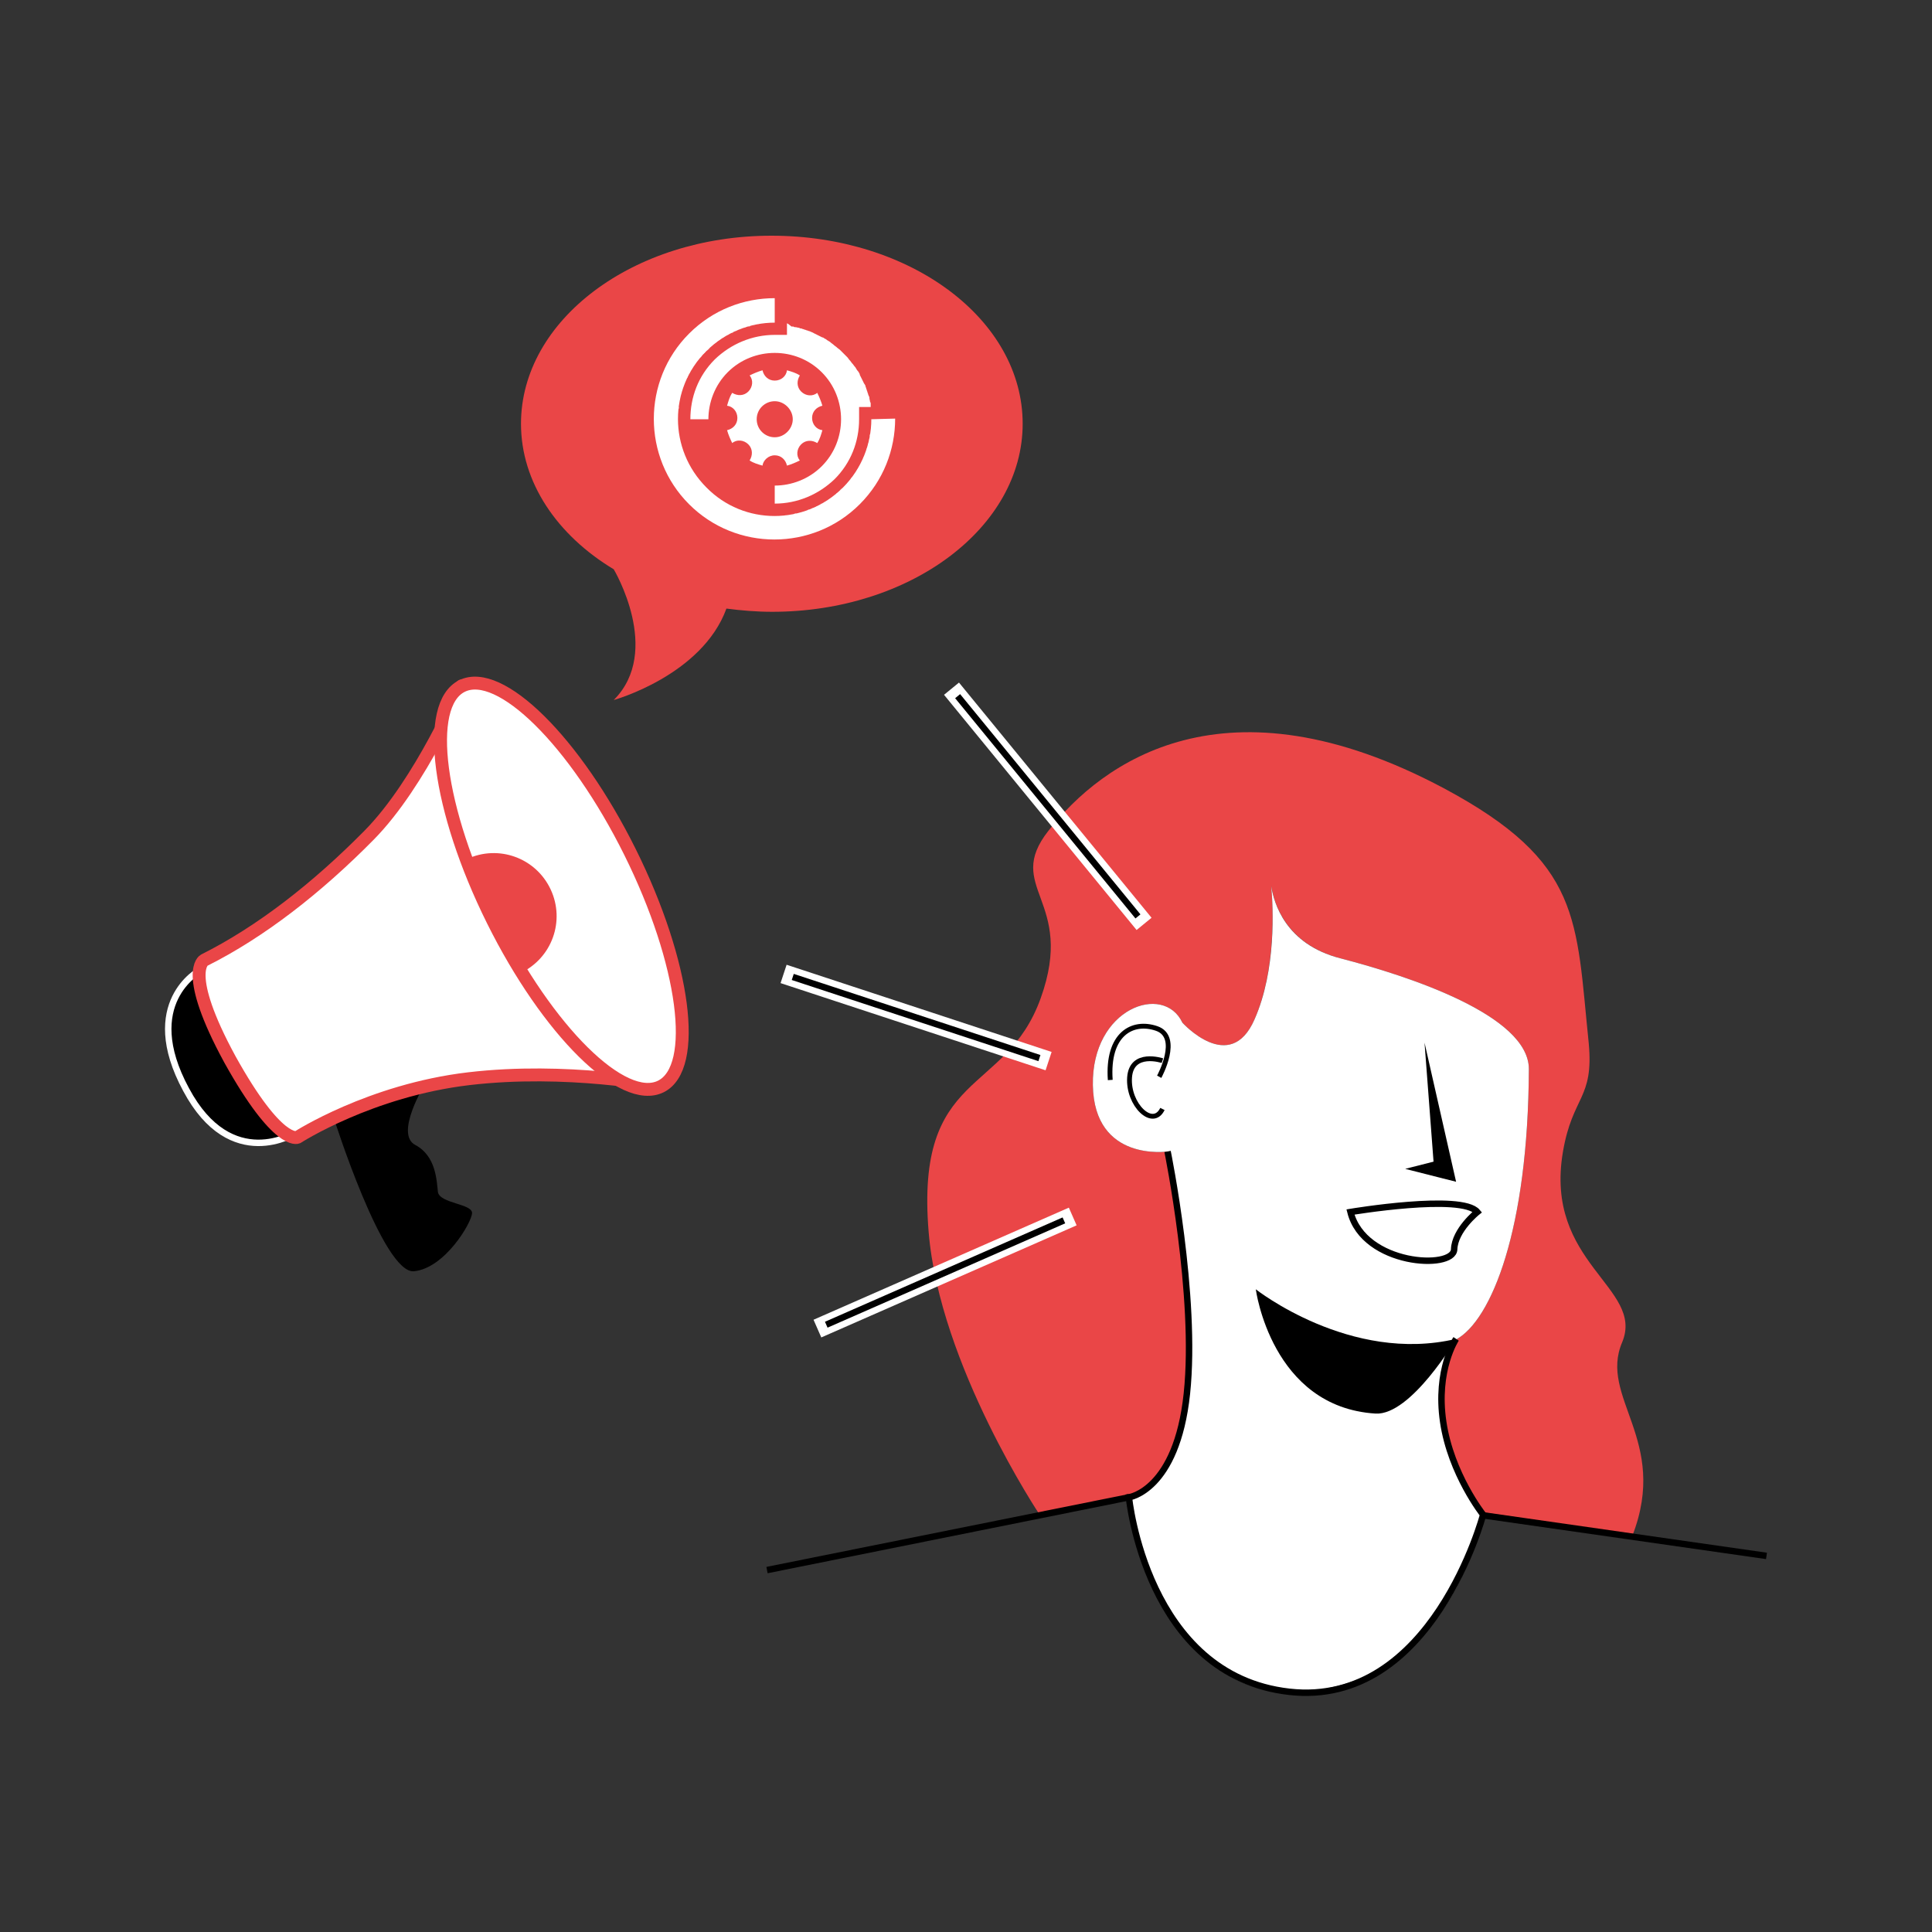 <?xml version="1.0" encoding="utf-8"?>
<!-- Generator: Adobe Illustrator 23.0.4, SVG Export Plug-In . SVG Version: 6.00 Build 0)  -->
<svg version="1.1" id="Calque_1" xmlns="http://www.w3.org/2000/svg" xmlns:xlink="http://www.w3.org/1999/xlink" x="0px" y="0px"
	 viewBox="0 0 300 300" style="enable-background:new 0 0 300 300;" xml:space="preserve">
<rect x="0" y="0" width="300" height="300" fill="#333333" stroke="none"/>
<style type="text/css">
	.st0{fill:#EA4647;}
	.st1{fill:#FFFFFF;}
	.st2{stroke:#FFFFFF;stroke-miterlimit:10;}
	.st3{fill:#FFFFFF;stroke:#EA4647;stroke-width:2;stroke-linecap:round;stroke-linejoin:round;stroke-miterlimit:10;}
	.st4{fill:#FFFFFF;stroke:#EA4647;stroke-width:2;stroke-miterlimit:10;}
	.st5{fill:none;stroke:#000000;stroke-miterlimit:10;}
	.st6{fill:none;stroke:#FFFFFF;stroke-width:3;stroke-linecap:square;stroke-miterlimit:10;}
	.st7{fill:none;stroke:#000000;stroke-width:0.75;stroke-miterlimit:10;}
</style>
<g>
	<g>
		<path class="st0" d="M242.7,178.8c1.5-8.7,4.8-8.1,4-16.8c-2-19.3-1-28.1-22.5-39.6c-34-18.1-53.1-4-61.4,6.6
			c-7,8.9,4.3,10.7-1.2,26s-19.5,10.9-17.4,36.3c1.7,20.7,17.3,44,17.3,44l13.9-2.8l55.1,2.8l23,3.1c5.7-14.8-5.3-21.4-1.6-30
			C255.4,199.9,239.7,196.2,242.7,178.8z M226.1,208c-5.5,3-38.3-0.2-44.8-29.2c0,0-11.4,1.7-11.6-10.3c-0.2-12,11-15.9,13.9-9.7
			c0,0,7.4,8.2,11.2-0.5c4.1-9.4,2.5-21.8,2.5-21.8s0.1,9.5,10.8,12.3c10.8,2.8,29.3,8.9,29.3,17.2C237.3,190.9,231.6,205,226.1,208
			z"/>
		<path class="st1" d="M175.3,232.5L175.3,232.5C175.3,232.5,175.3,232.5,175.3,232.5s7.4-1,9-16.1c1.6-15.1-3-37.6-3-37.6
			s-11.4,1.7-11.6-10.3c-0.2-12,11-15.9,13.9-9.7c0,0,7.4,8.2,11.2-0.5c3.4-7.7,2.9-17.4,2.6-20.7c0.4,2.6,2.2,9,10.7,11.2
			c10.8,2.8,29.3,8.9,29.3,17.2c-0.1,24.9-5.8,39-11.3,42c0,0-0.1,0-0.1,0c-0.5,0.8-3,5.4-1.9,12.8c1.2,8.1,6.2,14.4,6.2,14.4
			s-4.9,27.5-30.1,27.5C179.9,262.7,175.3,232.5,175.3,232.5z"/>
		<g>
			<path d="M51.8,173.5c0,0,7.7,24.4,12.5,23.9s8.9-7.5,9-9s-5-1.5-5.3-3.3c-0.2-1.8-0.3-5.6-3.5-7.3c-3.3-1.7,1.5-9.5,1.5-9.5
				S53.9,170.7,51.8,173.5z"/>
			<path class="st2" d="M31,150.7c0,0-9.4,5-2.1,18.5c7,13.1,17,6.7,17,6.7L31,150.7z"/>
			<path class="st3" d="M46.2,176.6c0,0,11.3-7.3,26.6-9.1s29.7,1.1,29.7,1.1l-30.8-62.1c0,0-6.3,15-14.4,23.2s-16.8,15-25.6,19.4
				c0,0-3.4,1.8,4,15.4C43.2,178,46.2,176.6,46.2,176.6z"/>
			
				<ellipse transform="matrix(0.896 -0.445 0.445 0.896 -52.098 53.085)" class="st4" cx="87.1" cy="137.6" rx="11.9" ry="34.7"/>
			<path class="st0" d="M72.5,133.4c4.9-2.3,10.7-0.2,13,4.7s0.2,10.7-4.7,13L75.6,141L72.5,133.4z"/>
		</g>
		<path class="st1" d="M181.3,178.8"/>
		<path class="st5" d="M181.3,178.8c0,0,4.6,22.5,3,37.6s-9,16.1-9,16.1s2.7,27.7,24.9,30.2s30.1-27.5,30.1-27.5s-5-6.3-6.2-14.4
			c-1.2-8.1,2-12.9,2-12.9"/>
		<line class="st5" x1="175.3" y1="232.5" x2="119.1" y2="243.8"/>
		<line class="st5" x1="230.3" y1="235.3" x2="274.3" y2="241.6"/>
		<g>
			<polygon points="221.2,161.9 225.6,181.3 226.1,183.5 224.1,183 218.2,181.5 224.1,180 222.7,181.7 			"/>
		</g>
		<path class="st5" d="M209.7,188.2c0,0,17.3-2.9,19.7,0c0,0-3.5,2.8-3.6,5.8C225.7,197.2,211.8,196.5,209.7,188.2z"/>
		<g>
			<g>
				<line class="st6" x1="176.7" y1="142.3" x2="148.7" y2="108.1"/>
				<line class="st5" x1="176.7" y1="142.3" x2="148.7" y2="108.1"/>
			</g>
			<g>
				<line class="st6" x1="161.4" y1="164.3" x2="123.1" y2="151.7"/>
				<line class="st5" x1="161.4" y1="164.3" x2="123.1" y2="151.7"/>
			</g>
			<g>
				<line class="st6" x1="165.2" y1="189.5" x2="128.3" y2="205.7"/>
				<line class="st5" x1="165.2" y1="189.5" x2="128.3" y2="205.7"/>
			</g>
		</g>
		<path class="st7" d="M180,167.2c0,0,3.4-6.2-0.4-7.5c-3.8-1.3-7.7,0.9-7.2,8"/>
		<path class="st7" d="M180.5,164.7c0,0-4.8-1.6-5.1,2.6s3.6,8,5.1,4.9"/>
		<g>
			<g>
				<g>
					<path class="st0" d="M119.8,36.6c-21.5,0-38.9,13.1-38.9,29.2c0,9.1,5.6,17.3,14.4,22.6l0,0c0,0,7.6,12.7,0,20.3
						c0,0,13.7-3.8,17.5-14.2c2.3,0.3,4.7,0.5,7.1,0.5c21.5,0,38.9-13.1,38.9-29.2C158.8,49.6,141.4,36.6,119.8,36.6z"/>
				</g>
			</g>
			<g>
				<path class="st1" d="M135.3,65.1c0,3.8-1.5,7.7-4.4,10.6c-5.9,5.9-15.4,5.9-21.2,0c-5.9-5.9-5.9-15.4,0-21.2
					c2.9-2.9,6.8-4.4,10.6-4.4v-3.8c-4.8,0-9.6,1.8-13.3,5.5c-7.3,7.3-7.3,19.2,0,26.5c7.3,7.3,19.2,7.3,26.5,0
					c3.7-3.7,5.5-8.5,5.5-13.3L135.3,65.1z"/>
				<g>
					<path class="st1" d="M116.2,50.7c0.2,0,0.3-0.1,0.5-0.1C116.5,50.6,116.3,50.6,116.2,50.7z"/>
					<path class="st1" d="M116.9,50.5c0.2,0,0.3-0.1,0.5-0.1C117.2,50.4,117,50.5,116.9,50.5z"/>
					<path class="st1" d="M130.9,75.7c-0.2,0.2-0.4,0.3-0.5,0.5C130.5,76.1,130.7,75.9,130.9,75.7z"/>
					<path class="st1" d="M119.2,50.1c0.1,0,0.2,0,0.4,0C119.4,50.1,119.3,50.1,119.2,50.1z"/>
					<path class="st1" d="M117.6,50.3c0.2,0,0.3-0.1,0.5-0.1C117.9,50.3,117.8,50.3,117.6,50.3z"/>
					<path class="st1" d="M114.9,51.1c0.1,0,0.2-0.1,0.4-0.1C115.1,51,115,51.1,114.9,51.1z"/>
					<path class="st1" d="M115.5,50.9c0.1,0,0.3-0.1,0.4-0.1C115.8,50.8,115.7,50.8,115.5,50.9z"/>
					<path class="st1" d="M111.7,52.8c0.1,0,0.1-0.1,0.2-0.1C111.9,52.7,111.8,52.7,111.7,52.8z"/>
					<path class="st1" d="M111.1,53.2c0.1-0.1,0.1-0.1,0.2-0.2C111.3,53.1,111.2,53.2,111.1,53.2z"/>
					<path class="st1" d="M110.5,53.8c0.1-0.1,0.2-0.2,0.3-0.2C110.7,53.6,110.6,53.7,110.5,53.8z"/>
					<path class="st1" d="M114.2,51.4c0.1,0,0.2-0.1,0.3-0.1C114.4,51.3,114.3,51.3,114.2,51.4z"/>
					<path class="st1" d="M113.6,51.7c0.1,0,0.2-0.1,0.3-0.1C113.8,51.6,113.7,51.6,113.6,51.7z"/>
					<path class="st1" d="M113,52c0.1,0,0.2-0.1,0.2-0.1C113.1,51.9,113,52,113,52z"/>
					<path class="st1" d="M112.3,52.4c0.1,0,0.1-0.1,0.2-0.1C112.5,52.3,112.4,52.3,112.3,52.4z"/>
					<path class="st1" d="M128.8,77.5c-0.1,0-0.1,0.1-0.2,0.1C128.7,77.6,128.8,77.5,128.8,77.5z"/>
					<path class="st1" d="M123.7,79.7c-0.2,0-0.3,0.1-0.5,0.1C123.4,79.8,123.5,79.8,123.7,79.7z"/>
					<path class="st1" d="M124.4,79.6c-0.2,0-0.3,0.1-0.5,0.1C124.1,79.7,124.2,79.6,124.4,79.6z"/>
					<path class="st1" d="M122.9,79.9c-0.2,0-0.3,0.1-0.5,0.1C122.6,80,122.8,79.9,122.9,79.9z"/>
					<path class="st1" d="M125,79.4c-0.1,0-0.3,0.1-0.4,0.1C124.8,79.5,124.9,79.4,125,79.4z"/>
					<path class="st1" d="M135.3,65.1L135.3,65.1L135.3,65.1z"/>
					<path class="st1" d="M121.4,80.1c-0.1,0-0.2,0-0.3,0C121.1,80.1,121.3,80.1,121.4,80.1z"/>
					<path class="st1" d="M130.1,76.5c-0.1,0.1-0.2,0.2-0.3,0.2C129.9,76.6,130,76.6,130.1,76.5z"/>
					<path class="st1" d="M122.2,80c-0.1,0-0.3,0-0.4,0.1C121.9,80,122,80,122.2,80z"/>
					<path class="st1" d="M128.2,77.9c-0.1,0-0.1,0.1-0.2,0.1C128.1,77.9,128.2,77.9,128.2,77.9z"/>
					<path class="st1" d="M109.7,54.5c0.2-0.2,0.4-0.3,0.5-0.5C110,54.2,109.8,54.3,109.7,54.5z"/>
					<path class="st1" d="M129.5,77c-0.1,0.1-0.1,0.1-0.2,0.2C129.3,77.1,129.4,77.1,129.5,77z"/>
					<path class="st1" d="M127,78.6c-0.1,0-0.2,0.1-0.3,0.1C126.8,78.6,126.9,78.6,127,78.6z"/>
					<path class="st1" d="M127.6,78.2c-0.1,0-0.2,0.1-0.2,0.1C127.5,78.3,127.5,78.3,127.6,78.2z"/>
					<path class="st1" d="M126.3,78.9c-0.1,0-0.2,0.1-0.3,0.1C126.1,78.9,126.2,78.9,126.3,78.9z"/>
					<path class="st1" d="M125.7,79.1c-0.1,0-0.2,0.1-0.4,0.1C125.5,79.2,125.6,79.2,125.7,79.1z"/>
					<path class="st1" d="M118.4,50.2c0.1,0,0.3,0,0.4-0.1C118.7,50.2,118.5,50.2,118.4,50.2z"/>
					<path class="st1" d="M134.4,70.2c0,0.1-0.1,0.2-0.1,0.4C134.3,70.4,134.4,70.3,134.4,70.2z"/>
					<path class="st1" d="M134.2,70.9c0,0.1-0.1,0.2-0.1,0.3C134.1,71.1,134.1,71,134.2,70.9z"/>
					<path class="st1" d="M133.5,72.2c0,0.1-0.1,0.2-0.1,0.2C133.4,72.4,133.5,72.3,133.5,72.2z"/>
					<path class="st1" d="M131.9,74.6c-0.1,0.1-0.2,0.2-0.2,0.3C131.7,74.8,131.8,74.7,131.9,74.6z"/>
					<path class="st1" d="M132.3,74.1c-0.1,0.1-0.1,0.2-0.2,0.2C132.2,74.2,132.3,74.1,132.3,74.1z"/>
					<path class="st1" d="M133.2,72.9c0,0.1-0.1,0.1-0.1,0.2C133.1,73,133.1,72.9,133.2,72.9z"/>
					<path class="st1" d="M132.8,73.5c0,0.1-0.1,0.1-0.1,0.2C132.7,73.6,132.7,73.5,132.8,73.5z"/>
					<path class="st1" d="M133.9,71.5c0,0.1-0.1,0.2-0.1,0.3C133.8,71.7,133.8,71.6,133.9,71.5z"/>
					<path class="st1" d="M135.3,65.9c0,0.1,0,0.2,0,0.4C135.3,66.1,135.3,66,135.3,65.9z"/>
					<path class="st1" d="M122.2,50.2L122.2,50.2V52h-1.9c-3.5,0-6.8,1.4-9.3,3.8c-2.6,2.6-3.8,5.9-3.8,9.3h0.7h2.1
						c0-2.6,1-5.3,3-7.3c4-4,10.6-4,14.6,0c4,4,4,10.6,0,14.6c-2,2-4.7,3-7.3,3V77v1.2l0,0l0,0c3.5,0,6.8-1.4,9.3-3.8
						c2.5-2.5,3.8-5.8,3.8-9.3v-1.9h1.8l0,0l0,0c0-0.1,0-0.1,0-0.2c0-0.1,0-0.2,0-0.3s0-0.2-0.1-0.3c0-0.2-0.1-0.4-0.1-0.6
						c0-0.1,0-0.2-0.1-0.3c0-0.1-0.1-0.2-0.1-0.3s-0.1-0.2-0.1-0.3s-0.1-0.2-0.1-0.3s-0.1-0.2-0.1-0.3s-0.1-0.2-0.1-0.3
						s-0.1-0.3-0.2-0.4c0-0.1-0.1-0.1-0.1-0.2c-0.2-0.4-0.4-0.8-0.6-1.2c0,0,0,0,0-0.1c-0.1-0.2-0.2-0.4-0.3-0.5l-0.1-0.1
						c-0.1-0.2-0.2-0.3-0.3-0.5l-0.1-0.1c-0.1-0.1-0.2-0.3-0.3-0.4l-0.1-0.1c-0.1-0.1-0.2-0.3-0.3-0.4l-0.1-0.1
						c-0.1-0.1-0.2-0.3-0.3-0.4l-0.1-0.1c-0.2-0.2-0.3-0.3-0.5-0.5s-0.3-0.3-0.5-0.5l-0.1-0.1c-0.1-0.1-0.3-0.2-0.4-0.3l-0.1-0.1
						c-0.1-0.1-0.3-0.2-0.4-0.3l-0.1-0.1c-0.1-0.1-0.3-0.2-0.4-0.3l-0.1-0.1c-0.2-0.1-0.3-0.2-0.5-0.3l-0.1-0.1
						c-0.2-0.1-0.4-0.2-0.5-0.3c0,0,0,0-0.1,0c-0.4-0.2-0.8-0.4-1.2-0.6c-0.1,0-0.1-0.1-0.2-0.1c-0.1-0.1-0.3-0.1-0.4-0.2
						c-0.1,0-0.2-0.1-0.3-0.1c-0.1,0-0.2-0.1-0.3-0.1c-0.1,0-0.2-0.1-0.3-0.1c-0.1,0-0.2-0.1-0.3-0.1c-0.1,0-0.2-0.1-0.3-0.1
						c-0.1,0-0.2,0-0.3-0.1c-0.2,0-0.4-0.1-0.6-0.1c-0.1,0-0.2,0-0.3-0.1c-0.1,0-0.2,0-0.3,0C122.3,50.2,122.2,50.2,122.2,50.2
						L122.2,50.2z"/>
					<path class="st1" d="M135.2,66.6c0,0.1,0,0.3-0.1,0.4C135.2,66.9,135.2,66.7,135.2,66.6z"/>
					<path class="st1" d="M134.9,68.8c0,0.2-0.1,0.3-0.1,0.5C134.8,69.1,134.8,68.9,134.9,68.8z"/>
					<path class="st1" d="M134.7,69.5c0,0.1-0.1,0.3-0.1,0.4C134.6,69.7,134.6,69.6,134.7,69.5z"/>
					<path class="st1" d="M135,68c0,0.2-0.1,0.3-0.1,0.5C134.9,68.4,135,68.2,135,68z"/>
					<path class="st1" d="M135.1,67.3c0,0.2-0.1,0.3-0.1,0.5C135.1,67.6,135.1,67.5,135.1,67.3z"/>
					<path class="st1" d="M105.5,62.2c0-0.2,0.1-0.3,0.1-0.5C105.6,61.9,105.6,62,105.5,62.2z"/>
					<path class="st1" d="M107.4,57.4c0-0.1,0.1-0.1,0.1-0.2C107.5,57.2,107.5,57.3,107.4,57.4z"/>
					<path class="st1" d="M107,58c0-0.1,0.1-0.2,0.1-0.2C107.1,57.9,107.1,57.9,107,58z"/>
					<path class="st1" d="M106.7,58.7c0-0.1,0.1-0.2,0.1-0.3C106.8,58.5,106.8,58.6,106.7,58.7z"/>
					<path class="st1" d="M106.4,59.4c0-0.1,0.1-0.2,0.1-0.3C106.5,59.2,106.4,59.3,106.4,59.4z"/>
					<path class="st1" d="M108.7,55.6c0.1-0.1,0.2-0.2,0.2-0.3C108.8,55.4,108.8,55.5,108.7,55.6z"/>
					<path class="st1" d="M107.8,56.8c0-0.1,0.1-0.1,0.1-0.2C107.9,56.6,107.8,56.7,107.8,56.8z"/>
					<path class="st1" d="M131.4,75.2c-0.2,0.2-0.3,0.4-0.5,0.5C131.1,75.6,131.2,75.4,131.4,75.2z"/>
					<path class="st1" d="M108.2,56.2c0.1-0.1,0.1-0.2,0.2-0.2C108.3,56,108.3,56.1,108.2,56.2z"/>
					<path class="st1" d="M105.4,62.9c0-0.2,0.1-0.3,0.1-0.5C105.5,62.6,105.4,62.8,105.4,62.9z"/>
					<path class="st1" d="M105.3,63.6c0-0.1,0-0.3,0.1-0.4C105.4,63.4,105.4,63.5,105.3,63.6z"/>
					<path class="st1" d="M105.3,64.4c0-0.1,0-0.2,0-0.3C105.3,64.1,105.3,64.3,105.3,64.4z"/>
					<path class="st1" d="M106.1,60.1c0-0.1,0.1-0.2,0.1-0.4C106.2,59.8,106.2,59.9,106.1,60.1z"/>
					<path class="st1" d="M109.1,55c0.2-0.2,0.3-0.4,0.5-0.5C109.5,54.7,109.3,54.9,109.1,55z"/>
					<path class="st1" d="M105.9,60.8c0-0.1,0.1-0.3,0.1-0.4C106,60.5,105.9,60.6,105.9,60.8z"/>
					<path class="st1" d="M105.7,61.5c0-0.2,0.1-0.3,0.1-0.5C105.8,61.2,105.7,61.3,105.7,61.5z"/>
				</g>
				<g>
					<path class="st1" d="M120.3,70.7c1,0,1.7,0.7,1.9,1.6c0.7-0.2,1.4-0.5,2-0.8c-0.6-0.7-0.5-1.8,0.2-2.5s1.7-0.7,2.5-0.2
						c0.4-0.6,0.6-1.3,0.8-2c-0.9-0.1-1.6-0.9-1.6-1.9s0.7-1.7,1.6-1.9c-0.2-0.7-0.5-1.4-0.8-2c-0.7,0.6-1.8,0.5-2.5-0.2
						s-0.7-1.7-0.2-2.5c-0.6-0.4-1.3-0.6-2-0.8c-0.1,0.9-0.9,1.6-1.9,1.6s-1.7-0.7-1.9-1.6c-0.7,0.2-1.4,0.5-2,0.8
						c0.6,0.7,0.5,1.8-0.2,2.5s-1.7,0.7-2.5,0.2c-0.4,0.6-0.6,1.3-0.8,2c0.9,0.1,1.6,0.9,1.6,1.9s-0.7,1.7-1.6,1.9
						c0.2,0.7,0.5,1.4,0.8,2c0.7-0.6,1.8-0.5,2.5,0.2s0.7,1.7,0.2,2.5c0.6,0.4,1.3,0.6,2,0.8C118.5,71.5,119.3,70.7,120.3,70.7z
						 M117.5,65.1c0-1.6,1.3-2.8,2.8-2.8s2.8,1.3,2.8,2.8s-1.3,2.8-2.8,2.8S117.5,66.7,117.5,65.1z"/>
				</g>
			</g>
		</g>
	</g>
	<path d="M195,200.2c0,0,14.7,11.6,31.1,7.7c0,0-7,11.9-12.5,11.6C197.4,218.5,195,200.2,195,200.2z"/>
</g>
</svg>
